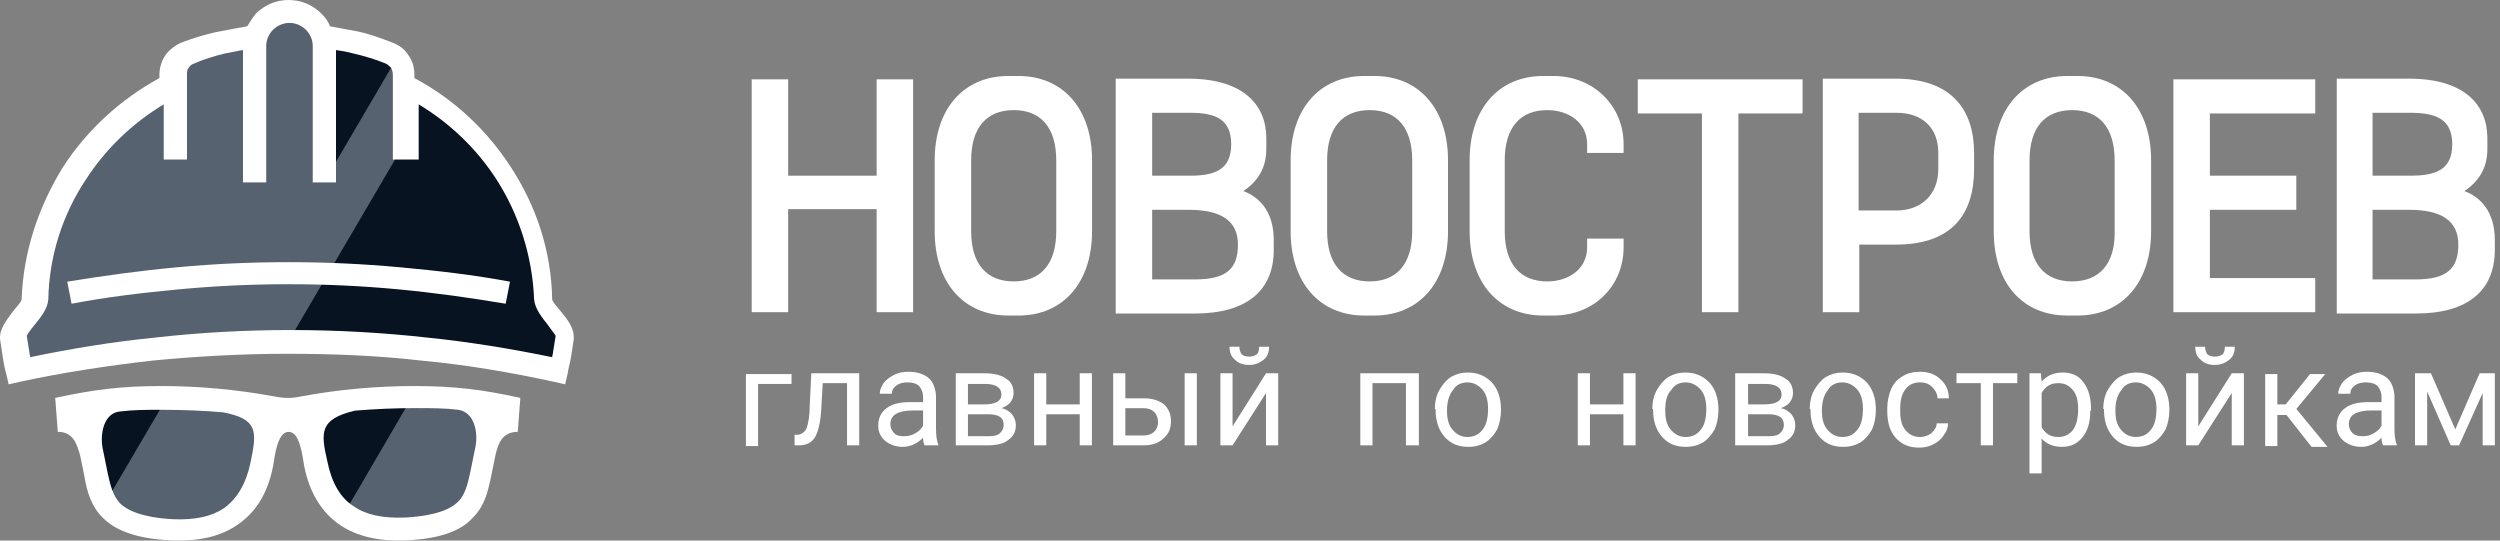 <?xml version="1.0" encoding="UTF-8"?> <svg xmlns="http://www.w3.org/2000/svg" width="407" height="88" viewBox="0 0 407 88" fill="none"><rect x="0" y="0" width="407" height="88" fill="#808080" stroke="none"/> <path fill-rule="evenodd" clip-rule="evenodd" d="M128.861 62.499H123.414V72.623H121.434V60.894H128.861V62.499ZM139.879 60.771V72.5H137.898V62.376H133.937L133.689 66.821C133.565 68.796 133.194 70.278 132.699 71.142C132.204 72.006 131.337 72.5 130.099 72.5H129.356V70.771H129.975C130.594 70.648 131.089 70.278 131.337 69.66C131.585 68.919 131.832 67.685 131.832 65.833L132.08 60.771H139.879V60.771ZM150.525 72.5C150.401 72.253 150.277 71.883 150.277 71.265C149.287 72.253 148.173 72.747 146.935 72.747C145.821 72.747 144.831 72.376 144.088 71.759C143.345 71.142 142.974 70.278 142.974 69.29C142.974 68.055 143.469 67.067 144.335 66.45C145.326 65.709 146.564 65.463 148.297 65.463H150.277V64.598C150.277 63.858 150.03 63.364 149.658 62.87C149.287 62.499 148.668 62.252 147.802 62.252C147.059 62.252 146.44 62.376 145.945 62.746C145.45 63.117 145.202 63.487 145.202 64.104H143.221C143.221 63.487 143.469 62.993 143.84 62.376C144.212 61.882 144.831 61.388 145.573 61.018C146.316 60.647 147.059 60.524 147.925 60.524C149.287 60.524 150.401 60.894 151.144 61.512C151.887 62.129 152.258 63.117 152.382 64.351V69.784C152.382 70.895 152.506 71.759 152.753 72.376V72.5H150.525V72.5ZM147.183 71.018C147.802 71.018 148.421 70.895 149.04 70.525C149.658 70.154 150.03 69.784 150.277 69.29V66.821H148.668C146.192 66.821 144.954 67.561 144.954 69.043C144.954 69.66 145.202 70.154 145.573 70.525C145.945 70.895 146.44 71.018 147.183 71.018ZM155.601 72.5V60.771H160.181C161.79 60.771 162.904 61.018 163.771 61.635C164.637 62.129 165.009 62.993 165.009 63.981C165.009 64.475 164.885 64.969 164.514 65.463C164.142 65.956 163.647 66.203 163.028 66.45C163.771 66.574 164.266 66.944 164.761 67.438C165.133 67.932 165.38 68.549 165.38 69.166C165.38 70.278 165.009 71.018 164.142 71.636C163.4 72.253 162.162 72.5 160.8 72.5H155.601V72.5ZM157.581 67.438V71.018H160.924C161.79 71.018 162.409 70.895 162.781 70.525C163.152 70.154 163.4 69.784 163.4 69.166C163.4 67.932 162.533 67.438 160.8 67.438H157.581ZM157.581 65.833H160.181C162.038 65.833 163.028 65.339 163.028 64.228C163.028 63.117 162.162 62.499 160.305 62.499H157.581V65.833ZM177.76 72.5H175.779V67.438H170.332V72.5H168.351V60.771H170.332V65.833H175.779V60.771H177.76V72.5ZM183.206 64.845H186.301C187.663 64.845 188.653 65.216 189.52 65.833C190.263 66.574 190.634 67.438 190.634 68.549C190.634 69.784 190.263 70.648 189.396 71.389C188.653 72.129 187.539 72.5 186.178 72.5H181.226V60.771H183.206V64.845ZM194.843 72.5H192.862V60.771H194.843V72.5ZM183.206 66.45V70.895H186.178C186.92 70.895 187.539 70.648 187.911 70.278C188.282 69.907 188.53 69.413 188.53 68.673C188.53 68.055 188.282 67.438 187.911 67.067C187.539 66.697 186.92 66.45 186.178 66.45H183.206ZM206.108 60.771H208.089V72.5H206.108V63.981L200.661 72.5H198.681V60.771H200.661V69.413L206.108 60.771ZM206.603 56.45C206.603 57.314 206.356 58.055 205.737 58.548C205.118 59.042 204.375 59.413 203.385 59.413C202.394 59.413 201.652 59.166 201.033 58.548C200.414 58.055 200.166 57.314 200.166 56.45H201.776C201.776 56.944 201.899 57.314 202.147 57.684C202.394 57.931 202.89 58.055 203.385 58.055C203.88 58.055 204.251 57.931 204.623 57.684C204.87 57.437 204.994 56.944 204.994 56.45H206.603ZM230.867 72.5H228.886V62.376H223.439V72.5H221.459V60.771H230.991V72.5H230.867ZM233.59 66.574C233.59 65.463 233.838 64.351 234.333 63.487C234.828 62.623 235.447 61.882 236.19 61.388C237.057 60.894 237.923 60.647 238.914 60.647C240.523 60.647 241.761 61.141 242.875 62.252C243.865 63.364 244.36 64.845 244.36 66.697V66.821C244.36 67.932 244.113 69.043 243.741 69.907C243.246 70.771 242.627 71.512 241.885 72.006C241.018 72.5 240.151 72.747 239.037 72.747C237.428 72.747 236.19 72.253 235.2 71.142C234.209 70.031 233.714 68.549 233.714 66.697V66.574H233.59ZM235.571 66.821C235.571 68.179 235.819 69.166 236.438 69.907C237.057 70.648 237.799 71.142 238.914 71.142C239.904 71.142 240.77 70.771 241.389 69.907C242.008 69.166 242.256 67.932 242.256 66.574C242.256 65.339 242.008 64.228 241.389 63.487C240.77 62.746 239.904 62.252 238.914 62.252C237.923 62.252 237.057 62.623 236.561 63.487C235.942 64.228 235.571 65.339 235.571 66.821ZM266.272 72.5H264.291V67.438H258.844V72.5H256.864V60.771H258.844V65.833H264.291V60.771H266.272V72.5ZM268.995 66.574C268.995 65.463 269.243 64.351 269.738 63.487C270.233 62.623 270.852 61.882 271.595 61.388C272.462 60.894 273.328 60.647 274.318 60.647C275.928 60.647 277.166 61.141 278.28 62.252C279.27 63.364 279.765 64.845 279.765 66.697V66.821C279.765 67.932 279.518 69.043 279.146 69.907C278.651 70.771 278.032 71.512 277.289 72.006C276.423 72.5 275.556 72.747 274.442 72.747C272.833 72.747 271.595 72.253 270.605 71.142C269.614 70.031 269.119 68.549 269.119 66.697V66.574H268.995ZM271.1 66.821C271.1 68.179 271.347 69.166 271.966 69.907C272.585 70.648 273.328 71.142 274.442 71.142C275.433 71.142 276.299 70.771 276.918 69.907C277.537 69.166 277.785 67.932 277.785 66.574C277.785 65.339 277.537 64.228 276.918 63.487C276.299 62.746 275.433 62.252 274.442 62.252C273.452 62.252 272.585 62.623 272.09 63.487C271.347 64.228 271.1 65.339 271.1 66.821ZM282.489 72.5V60.771H287.069C288.678 60.771 289.793 61.018 290.659 61.635C291.526 62.129 291.897 62.993 291.897 63.981C291.897 64.475 291.773 64.969 291.402 65.463C291.031 65.956 290.535 66.203 289.916 66.45C290.659 66.574 291.154 66.944 291.65 67.438C292.021 67.932 292.268 68.549 292.268 69.166C292.268 70.278 291.897 71.018 291.031 71.636C290.288 72.253 289.05 72.5 287.688 72.5H282.489V72.5ZM284.593 67.438V71.018H287.936C288.802 71.018 289.421 70.895 289.793 70.525C290.164 70.154 290.412 69.784 290.412 69.166C290.412 67.932 289.545 67.438 287.812 67.438H284.593ZM284.593 65.833H287.193C289.05 65.833 290.04 65.339 290.04 64.228C290.04 63.117 289.174 62.499 287.317 62.499H284.593V65.833V65.833ZM294.621 66.574C294.621 65.463 294.868 64.351 295.363 63.487C295.858 62.623 296.477 61.882 297.22 61.388C298.087 60.894 298.953 60.647 299.944 60.647C301.553 60.647 302.791 61.141 303.905 62.252C304.895 63.364 305.391 64.845 305.391 66.697V66.821C305.391 67.932 305.143 69.043 304.772 69.907C304.276 70.771 303.657 71.512 302.915 72.006C302.048 72.5 301.182 72.747 300.067 72.747C298.458 72.747 297.22 72.253 296.23 71.142C295.24 70.031 294.744 68.549 294.744 66.697V66.574H294.621ZM296.601 66.821C296.601 68.179 296.849 69.166 297.468 69.907C298.087 70.648 298.83 71.142 299.944 71.142C300.934 71.142 301.801 70.771 302.42 69.907C303.039 69.166 303.286 67.932 303.286 66.574C303.286 65.339 303.039 64.228 302.42 63.487C301.801 62.746 300.934 62.252 299.944 62.252C298.953 62.252 298.087 62.623 297.592 63.487C296.973 64.228 296.601 65.339 296.601 66.821ZM312.571 71.142C313.313 71.142 313.932 70.895 314.428 70.525C314.923 70.031 315.294 69.537 315.294 68.919H317.151C317.151 69.537 316.903 70.278 316.408 70.895C316.037 71.512 315.418 72.006 314.675 72.376C313.932 72.747 313.19 72.87 312.447 72.87C310.838 72.87 309.6 72.376 308.609 71.265C307.619 70.154 307.247 68.673 307.247 66.821V66.45C307.247 65.339 307.495 64.228 307.866 63.364C308.238 62.499 308.857 61.759 309.723 61.265C310.466 60.771 311.456 60.524 312.571 60.524C313.932 60.524 315.046 60.894 315.913 61.759C316.78 62.499 317.275 63.611 317.275 64.845H315.418C315.418 64.104 315.046 63.487 314.551 62.993C314.056 62.499 313.437 62.252 312.571 62.252C311.58 62.252 310.714 62.623 310.219 63.364C309.6 64.104 309.352 65.216 309.352 66.574V66.944C309.352 68.302 309.6 69.29 310.219 70.031C310.837 70.771 311.58 71.142 312.571 71.142ZM328.416 62.376H324.455V72.5H322.474V62.376H318.513V60.771H328.416V62.376ZM340.3 66.821C340.3 68.673 339.929 70.031 339.062 71.142C338.196 72.253 337.082 72.747 335.72 72.747C334.234 72.747 333.12 72.253 332.378 71.389V77.068H330.397V60.771H332.254L332.378 62.129C333.244 61.141 334.358 60.647 335.844 60.647C337.206 60.647 338.443 61.141 339.186 62.252C340.053 63.364 340.424 64.845 340.424 66.697V66.821H340.3ZM338.32 66.574C338.32 65.216 338.072 64.228 337.453 63.487C336.834 62.746 336.091 62.376 335.101 62.376C333.863 62.376 332.997 62.87 332.378 63.981V69.537C332.997 70.648 333.863 71.142 335.101 71.142C336.091 71.142 336.834 70.771 337.453 70.031C338.072 69.166 338.32 68.055 338.32 66.574ZM342.405 66.574C342.405 65.463 342.652 64.351 343.148 63.487C343.643 62.623 344.262 61.882 345.004 61.388C345.871 60.894 346.738 60.647 347.728 60.647C349.337 60.647 350.575 61.141 351.689 62.252C352.68 63.364 353.175 64.845 353.175 66.697V66.821C353.175 67.932 352.927 69.043 352.556 69.907C352.061 70.771 351.442 71.512 350.699 72.006C349.832 72.5 348.966 72.747 347.852 72.747C346.242 72.747 345.004 72.253 344.014 71.142C343.024 70.031 342.529 68.549 342.529 66.697V66.574H342.405ZM344.386 66.821C344.386 68.179 344.633 69.166 345.252 69.907C345.871 70.648 346.614 71.142 347.728 71.142C348.718 71.142 349.585 70.771 350.204 69.907C350.823 69.166 351.07 67.932 351.07 66.574C351.07 65.339 350.823 64.228 350.204 63.487C349.585 62.746 348.718 62.252 347.728 62.252C346.738 62.252 345.871 62.623 345.376 63.487C344.757 64.228 344.386 65.339 344.386 66.821ZM363.326 60.771H365.307V72.5H363.326V63.981L357.879 72.5H355.898V60.771H357.879V69.413L363.326 60.771ZM363.821 56.45C363.821 57.314 363.573 58.055 362.955 58.548C362.336 59.042 361.593 59.413 360.602 59.413C359.612 59.413 358.869 59.166 358.25 58.548C357.631 58.055 357.384 57.314 357.384 56.45H358.993C358.993 56.944 359.117 57.314 359.365 57.684C359.612 57.931 360.107 58.055 360.602 58.055C361.098 58.055 361.469 57.931 361.84 57.684C362.088 57.437 362.212 56.944 362.212 56.45H363.821ZM372.239 67.561H370.754V72.623H368.773V60.894H370.754V65.833H372.115L376.077 60.894H378.553L373.848 66.574L378.924 72.747H376.324L372.239 67.561ZM387.961 72.5C387.837 72.253 387.713 71.883 387.713 71.265C386.723 72.253 385.609 72.747 384.371 72.747C383.257 72.747 382.266 72.376 381.524 71.759C380.781 71.142 380.409 70.278 380.409 69.29C380.409 68.055 380.905 67.067 381.771 66.45C382.761 65.709 383.999 65.463 385.733 65.463H387.713V64.598C387.713 63.858 387.466 63.364 387.094 62.87C386.723 62.499 386.104 62.252 385.237 62.252C384.495 62.252 383.876 62.376 383.38 62.746C382.885 63.117 382.638 63.487 382.638 64.104H380.657C380.657 63.487 380.905 62.993 381.276 62.376C381.647 61.882 382.266 61.388 383.009 61.018C383.752 60.647 384.495 60.524 385.361 60.524C386.723 60.524 387.837 60.894 388.58 61.512C389.323 62.129 389.694 63.117 389.818 64.351V69.784C389.818 70.895 389.941 71.759 390.189 72.376V72.5H387.961V72.5ZM384.618 71.018C385.237 71.018 385.856 70.895 386.475 70.525C387.094 70.154 387.466 69.784 387.713 69.29V66.821H386.104C383.628 66.821 382.39 67.561 382.39 69.043C382.39 69.66 382.638 70.154 383.009 70.525C383.38 70.895 383.999 71.018 384.618 71.018ZM399.721 69.907L403.683 60.771H406.158V72.5H404.178V63.981L400.34 72.5H398.978L395.141 63.734V72.5H393.16V60.771H395.76L399.721 69.907Z" fill="white"></path> <path fill-rule="evenodd" clip-rule="evenodd" d="M386.253 45.487V34.157H392.191C397.578 34.157 400.217 36.009 400.217 39.822C400.217 43.635 398.458 45.487 393.29 45.487H386.253ZM386.253 28.602V18.361H392.411C396.479 18.361 399.228 19.342 399.228 23.482C399.228 27.621 396.589 28.602 392.411 28.602H386.253V28.602ZM380.426 12.806V51.042H393.29C401.976 51.042 406.155 47.121 406.155 40.694V39.059C406.155 34.484 403.846 32.087 401.207 31.107C403.626 29.473 404.945 27.294 404.945 24.244V22.501C404.945 17.163 401.317 12.806 392.191 12.806H380.426Z" fill="white"></path> <path fill-rule="evenodd" clip-rule="evenodd" d="M353.828 12.915C361.525 12.915 369.221 12.915 376.918 12.915V18.47H359.766V28.602H373.839V34.157H359.766V45.269H376.918V50.825C369.221 50.825 361.525 50.825 353.828 50.825V12.915Z" fill="white"></path> <path fill-rule="evenodd" clip-rule="evenodd" d="M336.567 51.37H338.216C345.473 51.37 350.201 46.032 350.201 37.644V26.097C350.201 17.709 345.473 12.371 338.216 12.371H336.567C329.31 12.371 324.582 17.709 324.582 26.097V37.644C324.582 46.032 329.2 51.37 336.567 51.37ZM337.336 45.814C332.938 45.814 330.409 42.982 330.409 37.644V26.097C330.409 20.759 332.938 17.926 337.336 17.926C341.735 17.926 344.263 20.759 344.263 26.097V37.644C344.373 42.982 341.735 45.814 337.336 45.814Z" fill="white"></path> <path fill-rule="evenodd" clip-rule="evenodd" d="M302.581 34.266H308.739C312.807 34.266 315.556 31.652 315.556 27.512V24.898C315.556 20.758 312.917 18.361 308.739 18.361H302.581C302.581 23.59 302.581 28.928 302.581 34.266ZM296.754 12.806H308.629C317.755 12.806 321.383 17.926 321.383 24.898V27.512C321.383 34.92 317.755 39.822 308.629 39.822H302.691V50.825H296.754V12.806V12.806Z" fill="white"></path> <path fill-rule="evenodd" clip-rule="evenodd" d="M266.629 12.915H293.457V18.47H283.012V50.825H277.074V18.47H266.629V12.915Z" fill="white"></path> <path fill-rule="evenodd" clip-rule="evenodd" d="M258.386 23.482V24.898H264.323V23.482C264.323 17.273 259.485 12.371 252.888 12.371H251.239C243.982 12.371 239.254 17.709 239.254 26.097C239.254 29.909 239.254 33.831 239.254 37.644C239.254 46.032 243.982 51.37 251.239 51.37H252.888C259.595 51.37 264.323 46.468 264.323 40.258V38.842H258.386V40.258C258.386 43.853 255.307 45.814 251.898 45.814C247.5 45.814 244.971 42.982 244.971 37.644C244.971 33.831 244.971 29.909 244.971 26.097C244.971 20.759 247.5 17.926 251.898 17.926C255.307 17.926 258.386 19.887 258.386 23.482Z" fill="white"></path> <path fill-rule="evenodd" clip-rule="evenodd" d="M222.102 51.37H223.751C231.008 51.37 235.736 46.032 235.736 37.644V26.097C235.736 17.709 231.008 12.371 223.751 12.371H222.102C214.845 12.371 210.117 17.709 210.117 26.097V37.644C210.117 46.032 214.845 51.37 222.102 51.37ZM222.982 45.814C218.583 45.814 216.055 42.982 216.055 37.644V26.097C216.055 20.759 218.583 17.926 222.982 17.926C227.38 17.926 229.909 20.759 229.909 26.097V37.644C229.909 42.982 227.38 45.814 222.982 45.814Z" fill="white"></path> <path fill-rule="evenodd" clip-rule="evenodd" d="M187.574 45.487V34.157H193.512C198.899 34.157 201.538 36.009 201.538 39.822C201.538 43.635 199.779 45.487 194.611 45.487H187.574ZM187.574 28.602V18.361H193.731C197.8 18.361 200.439 19.342 200.439 23.482C200.439 27.621 197.8 28.602 193.731 28.602H187.574V28.602ZM181.637 12.806V51.042H194.501C203.187 51.042 207.365 47.121 207.365 40.694V39.059C207.365 34.484 205.056 32.087 202.418 31.107C204.837 29.473 206.156 27.294 206.156 24.244V22.501C206.156 17.163 202.528 12.806 193.402 12.806H181.637Z" fill="white"></path> <path fill-rule="evenodd" clip-rule="evenodd" d="M164.153 51.37H165.802C173.059 51.37 177.787 46.032 177.787 37.644V26.097C177.787 17.709 173.059 12.371 165.802 12.371H164.153C156.896 12.371 152.168 17.709 152.168 26.097V37.644C152.168 46.032 156.896 51.37 164.153 51.37ZM165.032 45.814C160.634 45.814 158.105 42.982 158.105 37.644V26.097C158.105 20.759 160.634 17.926 165.032 17.926C169.43 17.926 171.959 20.759 171.959 26.097V37.644C171.959 42.982 169.43 45.814 165.032 45.814Z" fill="white"></path> <path fill-rule="evenodd" clip-rule="evenodd" d="M142.716 34.048V50.825H148.654V12.915H142.716V28.602H128.312V12.915H122.375V50.825H128.312V34.048H142.716Z" fill="white"></path> <path opacity="0.4" fill-rule="evenodd" clip-rule="evenodd" d="M13.195 65.333C13.195 65.333 26.377 64.918 34.37 65.747C42.362 66.714 51.617 67.267 58.769 66.023C65.78 64.78 78.962 65.195 78.962 65.195C78.962 65.195 81.906 78.731 75.596 82.46C69.286 86.19 59.33 86.052 55.544 82.046C51.758 78.04 50.776 68.924 51.337 68.51C51.337 68.51 50.776 67.267 46.99 67.267C43.204 67.267 42.643 68.51 42.643 68.51C42.643 68.51 43.064 82.046 34.65 84.394C26.236 86.742 20.066 85.775 17.402 81.908C14.738 78.04 14.317 70.582 14.317 67.957C14.317 65.333 13.195 65.333 13.195 65.333Z" fill="#1A3658"></path> <path fill-rule="evenodd" clip-rule="evenodd" d="M17.267 81.632L27.082 64.919L13.48 66.024C13.48 66.024 13.761 69.615 15.163 74.449C16.566 79.422 17.267 81.632 17.267 81.632Z" fill="#071321"></path> <path fill-rule="evenodd" clip-rule="evenodd" d="M55.963 83.703C55.542 83.979 49.513 71.824 52.598 68.509C55.683 65.332 66.761 65.194 66.761 65.194L55.963 83.703Z" fill="#071321"></path> <path fill-rule="evenodd" clip-rule="evenodd" d="M40.82 75.14C41.801 70.305 42.082 68.234 36.333 67.129C33.107 66.852 29.742 66.714 26.376 66.714C23.852 66.714 21.749 66.714 19.505 66.991C16.841 67.267 16.28 70.72 16.701 72.93L17.542 77.074C17.963 79.007 18.384 80.665 19.505 81.908C21.468 83.842 25.395 84.394 28.199 84.532C31.705 84.67 34.369 84.118 36.473 82.737C38.716 81.079 40.119 78.593 40.82 75.14ZM65.78 87.985C61.573 88.123 58.068 87.295 55.403 85.499C52.318 83.427 50.355 80.112 49.514 75.831C49.233 74.173 48.813 70.305 46.99 70.305C45.167 70.305 44.746 74.173 44.466 75.831C43.624 80.25 41.661 83.427 38.576 85.499C35.912 87.295 32.546 88.123 28.199 87.985C24.413 87.847 19.505 87.157 16.701 84.256C14.878 82.46 14.177 80.112 13.756 77.626L13.055 74.173C12.494 72.239 11.933 70.305 9.409 70.305L8.988 64.781C15.299 63.399 19.926 62.847 26.236 62.847C32.266 62.847 38.436 63.399 44.466 64.504C45.307 64.642 45.868 64.781 46.85 64.781C47.831 64.781 48.532 64.642 49.233 64.504C55.123 63.399 61.433 62.847 67.463 62.847C73.773 62.847 78.541 63.399 84.711 64.781L84.29 70.305C81.766 70.305 81.065 72.239 80.644 74.173L79.943 77.626C79.382 80.25 78.821 82.46 76.998 84.256C74.474 87.157 69.566 87.847 65.78 87.985ZM53.3 75.14C54.001 78.593 55.403 81.079 57.647 82.46C59.61 83.842 62.415 84.394 65.92 84.256C68.725 84.118 72.791 83.565 74.615 81.632C75.736 80.527 76.157 78.731 76.578 76.797L77.419 72.654C77.84 70.444 77.279 67.129 74.615 66.714C72.371 66.438 70.267 66.438 67.743 66.438C64.378 66.438 61.153 66.576 57.787 66.852C52.038 68.234 52.178 70.305 53.3 75.14Z" fill="white"></path> <path opacity="0.4" fill-rule="evenodd" clip-rule="evenodd" d="M3.238 60.222C3.238 60.222 1.275 55.25 4.08 51.658C6.884 48.205 6.043 46.41 6.043 46.41C6.043 46.41 7.305 32.045 14.597 25.001C21.889 17.818 28.339 13.813 28.339 13.813C28.339 13.813 28.058 9.393 35.07 7.321C42.081 5.249 44.605 2.625 44.605 2.625L49.513 2.072L52.739 6.63L65.92 9.807V14.365C65.92 14.365 79.662 20.305 83.588 30.802C87.515 41.299 88.917 50.001 88.917 50.001C88.917 50.001 92.142 53.454 91.862 55.526C91.581 57.598 90.319 60.084 90.319 60.084C90.319 60.084 65.92 54.697 47.129 55.526C28.339 56.493 3.238 60.222 3.238 60.222Z" fill="#1A3658"></path> <path fill-rule="evenodd" clip-rule="evenodd" d="M46.984 55.526L65.775 23.481V14.365C65.775 14.365 76.713 17.265 83.443 30.802C90.174 44.338 88.772 50.001 88.772 50.001L91.717 55.526L90.875 60.222C90.875 60.222 77.694 57.459 68.72 56.631C59.885 55.802 46.984 55.526 46.984 55.526Z" fill="#071321"></path> <path fill-rule="evenodd" clip-rule="evenodd" d="M52.734 29.697L64.794 9.116L52.734 6.63V29.697Z" fill="#071321"></path> <path fill-rule="evenodd" clip-rule="evenodd" d="M39.556 29.697V8.149C38.574 8.287 37.593 8.564 36.611 8.702C34.928 9.116 33.105 9.669 31.563 10.359C31.142 10.497 30.862 10.774 30.722 11.05C30.441 11.326 30.441 11.741 30.441 12.155V25.967H26.655V16.989C21.607 20.028 17.26 24.172 14.035 29.144C10.248 34.807 8.005 41.575 7.865 48.758C7.724 50.277 6.743 51.52 5.621 52.901C4.92 53.73 4.359 54.559 4.359 54.697C4.499 55.526 4.639 56.354 4.78 57.321C4.78 57.597 4.92 57.874 4.92 58.15C11.511 56.769 18.241 55.664 25.113 54.973C32.404 54.144 39.836 53.73 47.409 53.73C54.841 53.73 62.273 54.144 69.705 54.973C76.436 55.664 83.166 56.769 89.897 58.15C89.897 57.874 90.038 57.597 90.038 57.321C90.178 56.492 90.318 55.526 90.458 54.697C90.458 54.559 89.757 53.73 89.196 52.901C88.215 51.658 87.093 50.277 86.953 48.758C86.672 41.575 84.428 34.807 80.783 29.144C77.557 24.172 73.21 20.028 68.162 16.989V25.967H63.955V12.155C63.955 11.741 63.815 11.326 63.675 11.05C63.395 10.774 63.114 10.497 62.834 10.359C61.151 9.669 59.328 9.116 57.505 8.702C56.523 8.426 55.682 8.287 54.7 8.149V29.697H50.914V7.459C50.914 6.492 50.494 5.525 49.792 4.834C49.091 4.144 48.11 3.729 47.128 3.729C46.147 3.729 45.165 4.144 44.464 4.834C43.763 5.525 43.342 6.492 43.342 7.459V29.697H39.556ZM40.257 4.282C40.678 3.591 41.098 2.901 41.659 2.21C43.062 0.829 44.885 0 46.988 0C49.091 0 50.914 0.829 52.317 2.21C52.877 2.762 53.438 3.453 53.719 4.282C55.261 4.558 56.664 4.834 58.206 5.111C60.169 5.525 61.992 6.216 63.815 6.906C64.937 7.321 65.919 8.011 66.48 8.978C67.181 9.945 67.461 11.05 67.461 12.155V12.707C73.912 16.16 79.24 21.133 83.166 27.21C87.233 33.426 89.757 40.746 89.897 48.758C89.897 49.034 90.599 49.863 91.3 50.691C92.421 52.073 93.543 53.454 93.403 55.249C93.263 56.216 93.123 57.183 92.982 58.012C92.842 58.979 92.562 59.807 92.421 60.774L92.001 62.57L90.178 62.156C83.166 60.636 76.015 59.393 68.583 58.703C61.431 57.874 54.139 57.597 46.708 57.597C39.275 57.597 31.984 58.012 24.832 58.703C17.54 59.531 10.248 60.636 3.237 62.156L1.414 62.57L0.993 60.774C0.713 59.807 0.573 58.979 0.433 58.012C0.292 57.045 0.152 56.216 0.012 55.249C-0.128 53.592 0.994 52.211 2.115 50.691C2.816 49.863 3.518 49.034 3.518 48.758C3.798 40.885 6.322 33.564 10.248 27.21C14.175 21.133 19.644 16.16 25.954 12.707V12.155C25.954 10.912 26.375 9.807 26.936 8.978C27.637 8.011 28.618 7.321 29.6 6.906C31.423 6.216 33.246 5.663 35.069 5.249C37.172 4.834 38.715 4.558 40.257 4.282Z" fill="white"></path> <path fill-rule="evenodd" clip-rule="evenodd" d="M46.988 46.271C40.958 46.271 35.068 46.547 29.179 47.1C23.289 47.652 17.4 48.343 11.65 49.448L10.949 45.857C16.839 44.89 22.869 44.061 28.898 43.509C34.788 42.956 40.818 42.68 46.988 42.68C53.017 42.68 59.047 42.956 65.077 43.509C71.107 44.061 77.136 44.752 83.026 45.857L82.325 49.448C76.576 48.481 70.686 47.652 64.796 47.1C58.907 46.547 53.017 46.271 46.988 46.271Z" fill="white"></path> </svg> 